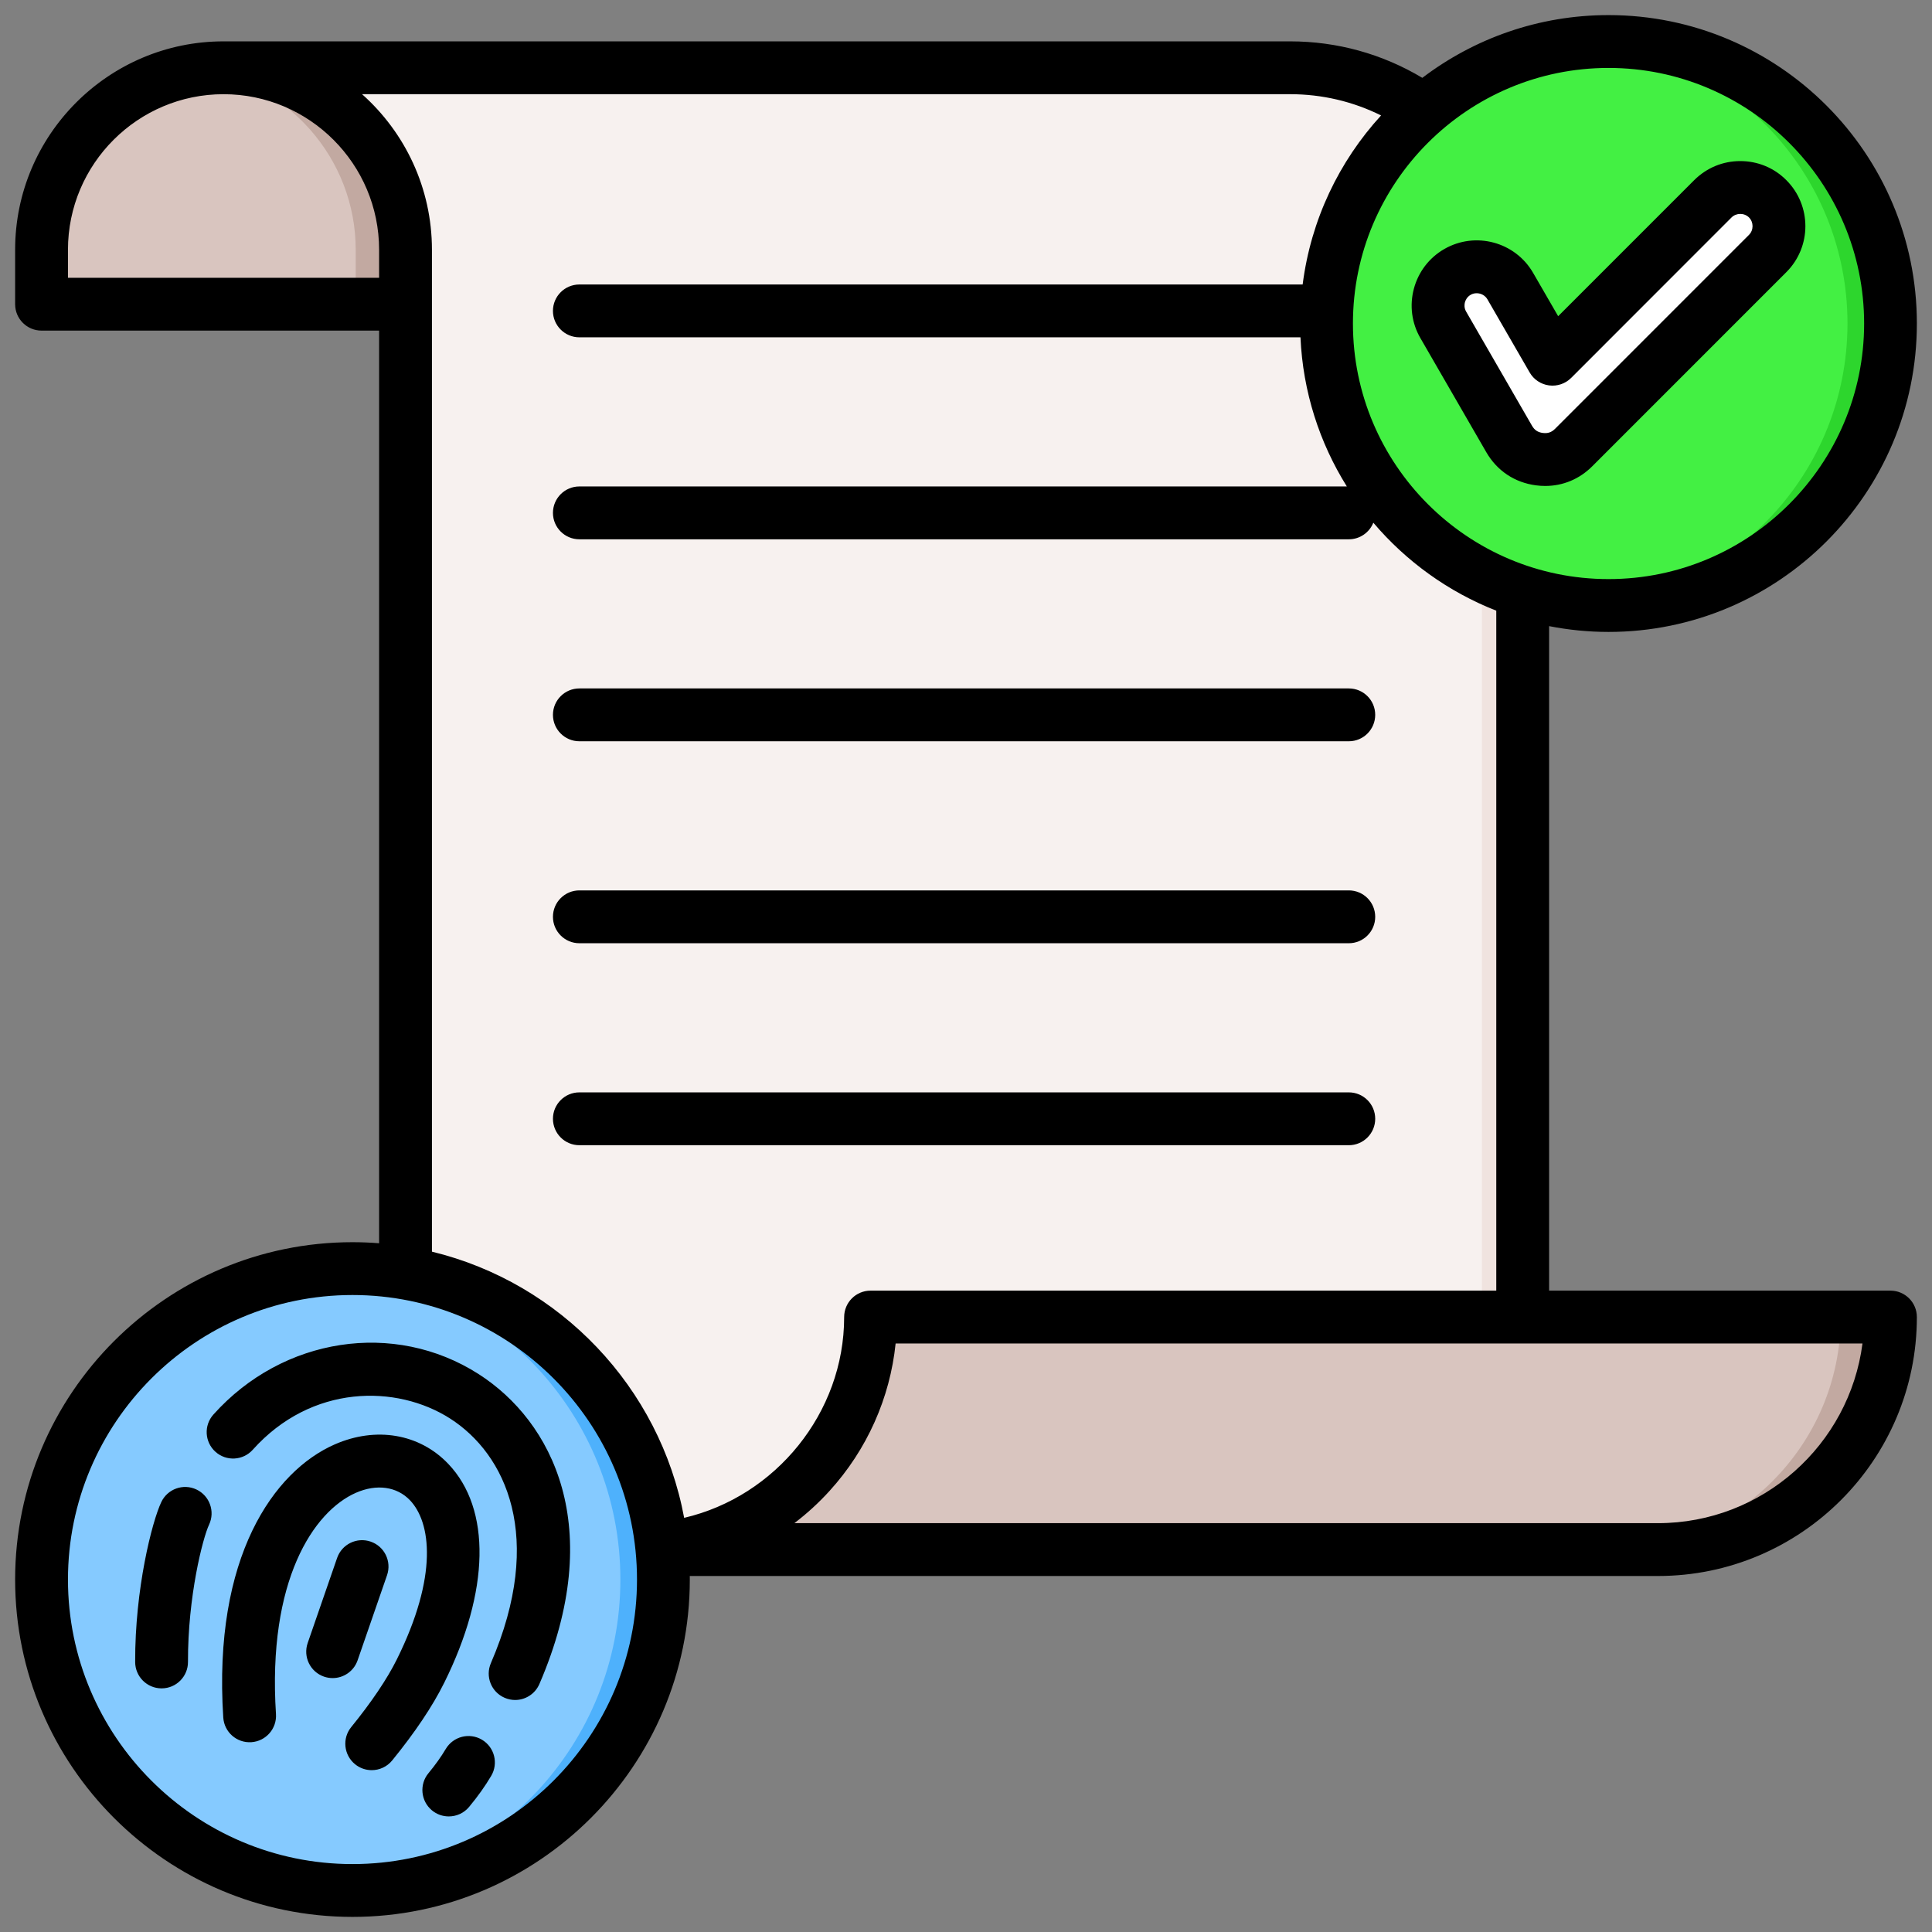 <svg xmlns="http://www.w3.org/2000/svg" id="Layer_1" viewBox="0 0 512 512" data-name="Layer 1"><rect x="0" y="0" width="512" height="512" fill="#808080" stroke="none"/><g fill-rule="evenodd"><path d="m403.52 79.576v331.078h-234.438c-33.89 0-61.617-27.728-61.617-61.618v-282.847c0-26.527-21.703-48.23-48.23-48.23h282.668c33.89 0 61.618 27.727 61.618 61.617z" fill="#f7f1ef"></path><path d="m403.52 79.576v331.078h-10.8v-332.275c0-28.951-19.881-53.441-46.548-60.269 31.918 2.212 57.349 29.011 57.349 61.465z" fill="#f0e3df"></path><path d="m501.005 349.036c0 33.89-27.727 61.617-61.617 61.617h-270.306c33.89 0 61.618-27.727 61.618-61.617z" fill="#d9c5bf"></path><path d="m501.005 349.036c0 33.89-27.727 61.617-61.617 61.617h-13.2c33.89 0 61.617-27.727 61.617-61.617z" fill="#c2a9a1"></path><path d="m59.235 17.959c-26.527 0-48.23 21.703-48.23 48.23v14.424h96.461v-14.424c0-26.527-21.703-48.23-48.23-48.23z" fill="#c2a9a1"></path><path d="m52.635 18.416c-23.433 3.243-41.63 23.484-41.63 47.773v14.424h83.261v-14.424c0-24.289-18.197-44.53-41.63-47.773z" fill="#d9c5bf"></path></g><circle cx="93.406" cy="418.597" fill="#4eb1fc" r="82.402" transform="matrix(.707 -.707 .707 .707 -268.635 188.652)"></circle><path d="m87.706 500.799c-42.849-2.928-76.701-38.609-76.701-82.202s33.852-79.273 76.701-82.202c42.849 2.928 76.702 38.609 76.702 82.202s-33.852 79.273-76.702 82.202z" fill="#85caff" fill-rule="evenodd"></path><circle cx="426.271" cy="85.731" fill="#2dd62d" r="74.733" transform="matrix(.707 -.707 .707 .707 64.231 326.53)"></circle><path d="m420.571 160.25c-38.61-2.912-69.033-35.162-69.033-74.518s30.423-71.606 69.033-74.518c38.611 2.912 69.033 35.163 69.033 74.518s-30.422 71.606-69.033 74.518z" fill="#43f043" fill-rule="evenodd"></path><path d="m468.447 52.677c3.989 3.989 3.989 10.518 0 14.507l-51.397 51.397c-2.471 2.472-5.648 3.55-9.113 3.094-3.466-.456-6.255-2.32-8.002-5.347l-17.464-30.248c-2.821-4.886-1.132-11.192 3.755-14.013 4.879-2.817 11.196-1.125 14.013 3.755l11.184 19.372 42.517-42.517c3.989-3.989 10.518-3.989 14.507 0z" fill="#fff" fill-rule="evenodd"></path><path d="m388.219 80.114c.14-.492.511-1.403 1.509-1.981.501-.289 1.051-.424 1.6-.424 1.133 0 2.261.583 2.854 1.615l11.187 19.372c1.08 1.885 2.993 3.157 5.143 3.441 2.169.285 4.328-.453 5.866-1.991l42.498-42.518c1.253-1.248 3.374-1.248 4.627 0s1.253 3.36 0 4.608l-51.391 51.401c-.945.935-1.942 1.277-3.254 1.099-1.321-.173-2.198-.757-2.858-1.904l-17.458-30.251c-.583-1.003-.453-1.976-.323-2.468zm-11.809 9.471 17.468 30.246c2.844 4.921 7.514 8.045 13.149 8.787.834.111 1.653.164 2.463.164 4.709 0 9.09-1.817 12.508-5.249l51.386-51.396c6.748-6.729 6.748-17.68 0-24.409-3.229-3.249-7.567-5.042-12.195-5.042s-8.917 1.793-12.195 5.042l-36.064 36.068-6.632-11.471c-4.748-8.242-15.328-11.072-23.57-6.315-3.976 2.299-6.83 6.02-8.03 10.479-1.191 4.463-.588 9.115 1.711 13.096zm-233.468 356.702c-1.142 2.641-3.721 4.227-6.43 4.227-.92 0-1.86-.188-2.771-.578-3.552-1.528-5.182-5.649-3.649-9.197 14.436-33.456 3.88-55.416-10.811-64.815-14.181-9.066-36.7-9.139-52.298 8.276-2.583 2.878-7.004 3.123-9.881.545-2.882-2.584-3.123-7.008-.54-9.886 18.369-20.504 47.916-25.016 70.257-10.729 19.541 12.499 34.044 40.643 16.123 82.158zm-25.243-.289c12.113-24.38 12.513-46.089 1.089-58.067-7.606-7.982-19.131-9.953-30.077-5.153-16.099 7.052-32.314 29.773-29.542 72.388.251 3.861 3.572 6.786 7.442 6.531 3.846-.251 6.777-3.581 6.526-7.437-2.299-35.432 9.983-53.748 21.194-58.66 5.48-2.405 10.84-1.663 14.325 1.99 5.543 5.818 7.543 19.955-3.499 42.185-2.55 5.148-6.729 11.341-12.079 17.921-2.439 2.998-1.976 7.404 1.022 9.847 1.292 1.051 2.858 1.567 4.41 1.567 2.029 0 4.049-.882 5.432-2.584 6.078-7.471 10.705-14.378 13.756-20.529zm-29.542-1.287c2.901 0 5.611-1.817 6.613-4.714l7.799-22.548c1.263-3.654-.67-7.64-4.328-8.902-3.649-1.263-7.64.675-8.903 4.328l-7.799 22.548c-1.258 3.654.67 7.64 4.328 8.903.762.26 1.533.385 2.29.385zm42.011 25.922c-1.6 2.709-3.567 5.471-5.847 8.213-1.383 1.668-3.379 2.526-5.394 2.526-1.567 0-3.157-.526-4.468-1.615-2.969-2.473-3.379-6.883-.901-9.857 1.803-2.174 3.34-4.329 4.569-6.401 1.971-3.326 6.261-4.425 9.592-2.458 3.321 1.971 4.42 6.266 2.449 9.592zm-74.759-66.589c1.639-3.499.14-7.669-3.36-9.317-3.49-1.648-7.659-.145-9.312 3.35-2.449 5.196-6.989 22.963-6.917 42.382.019 3.861 3.148 6.975 6.999 6.975h.029c3.861-.01 6.989-3.157 6.97-7.023-.058-17.328 3.919-32.824 5.591-36.367zm91.128-214.603c0-3.866 3.142-6.998 7.003-6.998h203.912c3.866 0 6.994 3.133 6.994 6.998s-3.128 7.004-6.994 7.004h-203.912c-3.861 0-7.003-3.138-7.003-7.004zm0 53.527c0-3.866 3.142-7.004 7.003-7.004h203.912c3.866 0 6.994 3.138 6.994 7.004s-3.128 6.999-6.994 6.999h-203.912c-3.861 0-7.003-3.133-7.003-6.999zm210.915 60.525h-203.912c-3.861 0-7.003-3.138-7.003-7.004s3.142-6.999 7.003-6.999h203.912c3.866 0 6.994 3.133 6.994 6.999s-3.128 7.004-6.994 7.004zm81.936 100.16h-228.87c3.331-2.54 6.464-5.394 9.322-8.546 9.929-10.927 16.017-24.596 17.511-39.071h256.228c-3.47 26.823-26.462 47.617-54.192 47.617zm-258.079-1.408c24.24-5.659 42.402-27.841 42.402-53.208 0-3.866 3.128-7.004 6.999-7.004h165.819v-180.197c-12.72-4.989-23.888-13.067-32.579-23.314-1.032 2.574-3.548 4.396-6.498 4.396h-203.912c-3.861 0-7.003-3.133-7.003-6.999s3.142-7.004 7.003-7.004h203.386c-7.23-11.568-11.645-25.059-12.287-39.524h-191.1c-3.861 0-7.003-3.133-7.003-6.999s3.142-6.999 7.003-6.999h191.678c2.179-17.145 9.659-32.651 20.779-44.797-7.456-3.707-15.66-5.635-24.091-5.635h-245.955c11.361 10.122 18.519 24.857 18.519 41.23v265.512c33.971 8.237 60.409 35.914 66.84 70.541zm-87.898 91.754c41.578 0 75.4-33.827 75.4-75.405s-33.822-75.4-75.4-75.4-75.4 33.827-75.4 75.4 33.827 75.405 75.4 75.405zm-75.401-420.382v-7.423c0-22.736 18.499-41.23 41.231-41.23s41.226 18.494 41.226 41.23v7.423zm476.003 12.118c0-37.35-30.366-67.731-67.736-67.731s-67.736 30.381-67.736 67.731 30.385 67.731 67.736 67.731 67.736-30.385 67.736-67.731zm6.989 256.301h-90.472v-176.105c5.1.998 10.358 1.538 15.747 1.538 45.082 0 81.714-36.666 81.714-81.733s-36.632-81.735-81.713-81.735c-18.528 0-35.62 6.204-49.348 16.629-10.589-6.338-22.592-9.669-35.022-9.669h-282.667c-30.453 0-55.233 24.775-55.233 55.233v14.422c0 3.866 3.133 6.999 7.003 6.999h89.455v241.86c-2.328-.183-4.675-.28-7.057-.28-49.29 0-89.402 40.108-89.402 89.402s40.112 89.402 89.402 89.402 89.397-40.103 89.397-89.402c0-.313-.01-.626-.01-.94h256.59c37.852 0 68.603-30.785 68.603-68.618 0-3.866-3.133-7.004-6.989-7.004z" fill-rule="evenodd"></path></svg>